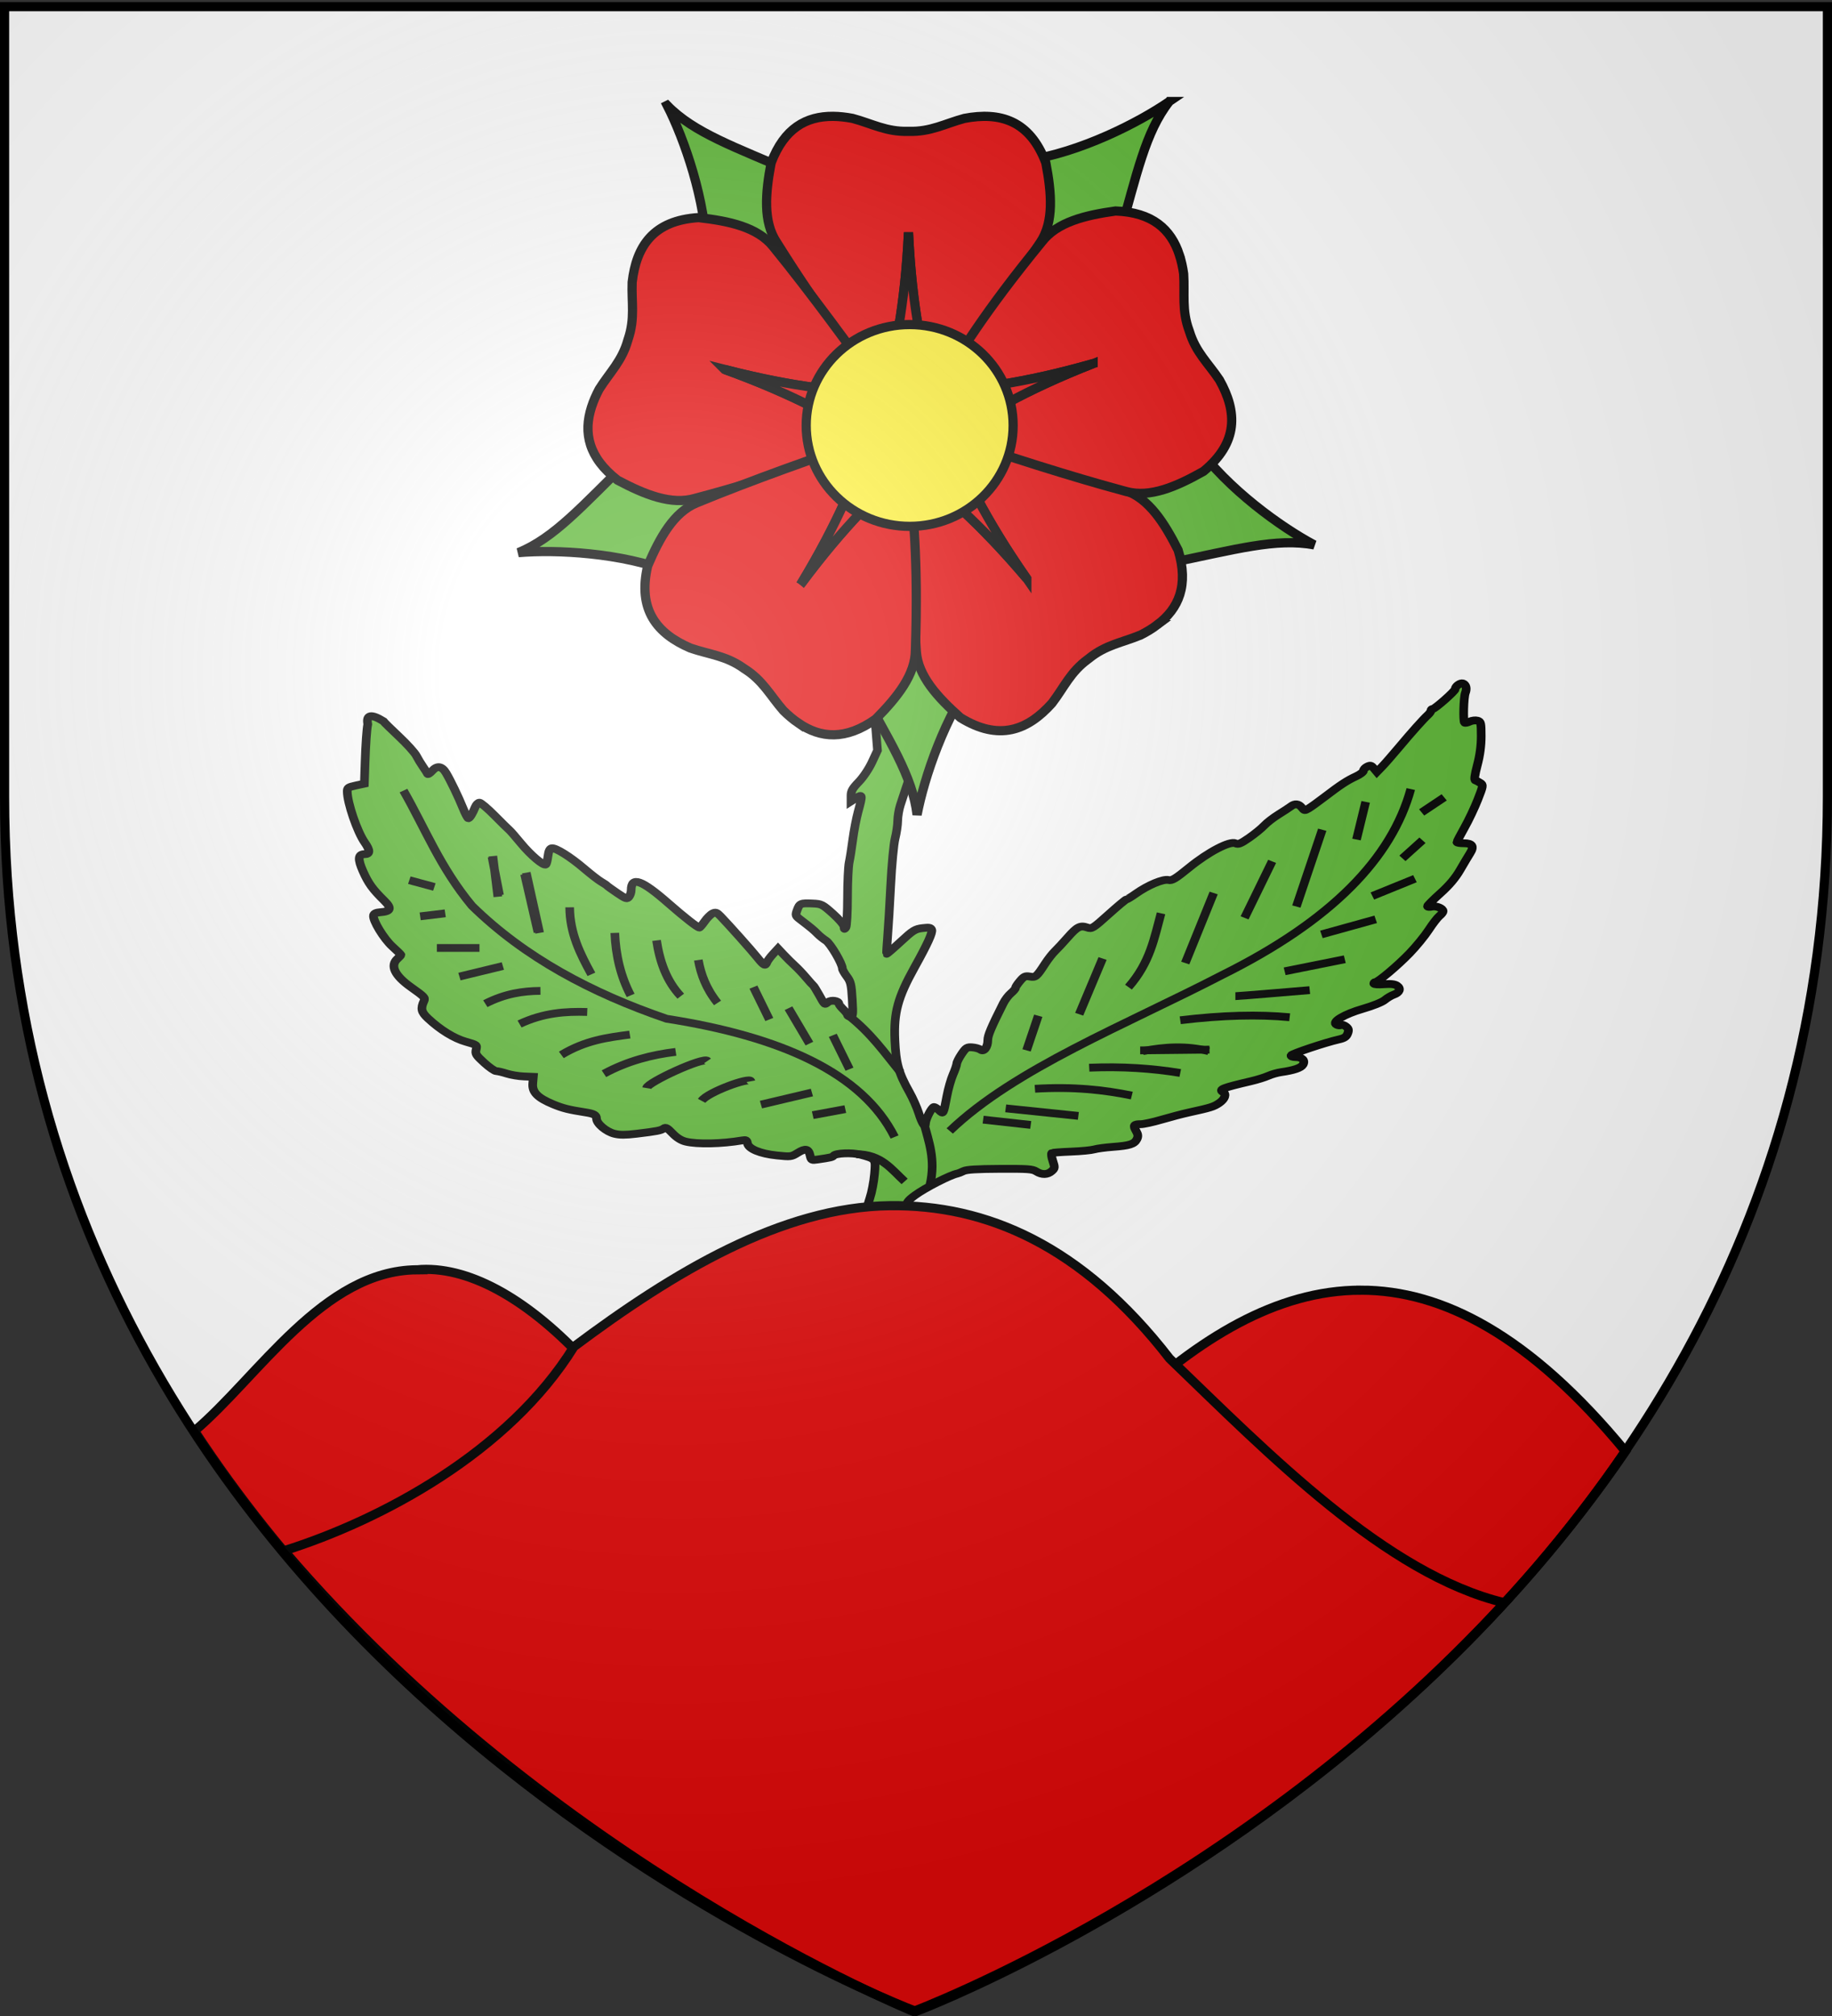 <svg xmlns="http://www.w3.org/2000/svg" xmlns:xlink="http://www.w3.org/1999/xlink" width="600" height="660" version="1.0"><rect width="100%" height="100%" fill="#333333" stroke="none"/><defs><linearGradient id="b"><stop offset="0" style="stop-color:white;stop-opacity:.314"/><stop offset=".19" style="stop-color:white;stop-opacity:.251"/><stop offset=".6" style="stop-color:#6b6b6b;stop-opacity:.125"/><stop offset="1" style="stop-color:black;stop-opacity:.125"/></linearGradient><linearGradient id="a"><stop offset="0" style="stop-color:#fd0000;stop-opacity:1"/><stop offset=".5" style="stop-color:#e77275;stop-opacity:.659"/><stop offset="1" style="stop-color:black;stop-opacity:.323"/></linearGradient><radialGradient xlink:href="#b" id="c" cx="221.445" cy="226.331" r="300" fx="221.445" fy="226.331" gradientTransform="matrix(1.353 0 0 1.349 -77.63 -85.747)" gradientUnits="userSpaceOnUse"/></defs><g style="display:inline"><path d="M300 658.5s298.5-112.32 298.5-397.772V2.176H1.5v258.552C1.5 546.18 300 658.5 300 658.5z" style="fill:#fff;fill-opacity:1;fill-rule:evenodd;stroke:none;stroke-width:1px;stroke-linecap:butt;stroke-linejoin:miter;stroke-opacity:1"/></g><g style="display:inline"><g style="opacity:1"><g style="opacity:1;display:inline"><path d="M0 0h600v660H0z" style="opacity:1;fill:none;fill-opacity:1;fill-rule:nonzero;stroke:none;stroke-width:7.56;stroke-linecap:round;stroke-linejoin:round;stroke-miterlimit:4;stroke-dasharray:none;stroke-opacity:1;display:inline"/></g></g><path d="M-1530.598 500.126c.004-1.512.873-5.595 1.93-9.074 1.058-3.478 2.234-10.295 2.614-15.15.781-9.99.923-9.775-8.227-12.528-4.754-1.431-14.307-.98-15.428.727-.593.903-1.625 1.172-9.15 2.388-3.593.581-3.78.47-4.392-2.589-.865-4.323-2.702-4.748-7.16-1.66-3.635 2.52-4.002 2.57-12.043 1.654-9.664-1.103-16.466-4.245-16.98-7.845-.27-1.9-.79-2.21-3-1.789-11.82 2.251-26.007 2.58-32.672.758-2.668-.729-5.212-2.505-7.639-5.332-2.904-3.384-3.92-4.006-5.03-3.084-1.586 1.316-3.899 1.813-15.831 3.398-6.333.842-9.555.84-12.64-.006-4.835-1.326-10.36-6.52-10.36-9.74 0-2.201-1.443-3.098-6.35-3.948-9.723-1.685-13.126-2.63-18.73-5.207-8.961-4.12-12.176-7.754-11.75-13.284l.33-4.284-5.5-.255c-3.025-.14-7.47-.962-9.876-1.827-2.406-.865-5.122-1.573-6.034-1.573-.912 0-4.052-2.424-6.978-5.387-4.724-4.782-5.247-5.724-4.661-8.39.65-2.96.57-3.03-5.908-5.063-6.818-2.14-14.776-7.58-21.918-14.984-3.883-4.025-4.34-6.27-2.277-11.176.841-2 .27-2.668-7.548-8.82-9.434-7.424-12.173-13.807-7.8-18.18 1.1-1.1 2-2.203 2-2.452 0-.249-2.187-2.639-4.859-5.311-5.01-5.011-11.534-16.937-10.95-20.02.224-1.178 1.476-1.813 3.991-2.023 6.119-.51 6.701-2.509 2.17-7.447-6.68-7.277-9.107-10.998-12.203-18.706-3.206-7.981-2.952-11.04.918-11.04 3.24 0 3.248-2.434.026-7.515-4.3-6.782-10.038-25.36-10.078-32.636-.013-2.354.539-2.783 4.933-3.837l4.949-1.187.41-13.663c.348-11.546.968-21.293 1.553-24.413-1.042-6.154 2.003-6.753 9.002-1.972.435.702 4.521 5.16 9.082 9.904 4.56 4.745 9.045 10.245 9.965 12.223.92 1.977 2.665 5.17 3.878 7.095 1.213 1.925 2.37 3.95 2.573 4.5.203.55 1.382-.262 2.62-1.804 2.917-3.634 5.71-3.186 8.123 1.304 2.625 4.884 7.155 15.336 9.86 22.75 1.255 3.438 2.6 6.25 2.99 6.25.791 0 2.492-3.082 4.002-7.25.547-1.512 1.634-2.75 2.414-2.75.78 0 4.73 3.713 8.775 8.25 4.046 4.538 7.86 8.7 8.475 9.25.616.55 3.648 4.408 6.738 8.573 5.637 7.598 13.216 14.687 14.418 13.486.353-.354.886-2.756 1.184-5.34.37-3.213 1.045-4.792 2.137-5.001 2.31-.441 10.738 5.406 18.789 13.034 3.839 3.637 8.248 7.421 9.797 8.408 1.55.987 3.043 2.094 3.318 2.46.275.366 2.975 2.523 6 4.793 5.025 3.771 5.606 3.98 6.75 2.416.687-.941 1.257-2.862 1.265-4.27.054-9.037 6.018-6.667 21.765 8.65 8.897 8.656 16.553 15.291 17.64 15.291.305 0 1.679-1.78 3.053-3.957 1.374-2.176 3.43-4.455 4.568-5.065 1.754-.938 2.445-.678 4.523 1.707 4.956 5.687 18.232 22.205 21.456 26.694 3.62 5.04 4.54 5.527 5.434 2.871.324-.962 1.894-3.322 3.49-5.243l2.901-3.493 3.328 3.925c1.83 2.158 4.702 5.305 6.382 6.993 1.68 1.688 4.594 5.093 6.474 7.568 1.88 2.475 3.71 4.725 4.064 5 .355.275 1.883 2.975 3.396 6 3.435 6.866 3.162 6.618 5.255 4.772 1.798-1.587 6.256-.839 6.256 1.05 0 .487 1.125 2.1 2.5 3.584 1.375 1.483 2.5 3.124 2.5 3.646 0 .521.742.948 1.65.948 1.468 0 1.586-1.208 1.072-10.946-.505-9.571-.9-11.423-3.15-14.732-1.414-2.082-2.572-4.386-2.572-5.12 0-3.034-6.9-16.023-9.458-17.805-1.498-1.043-3.695-3-4.883-4.35-2.115-2.404-3.79-3.945-9.9-9.114-2.885-2.441-2.976-2.746-1.848-6.162 1.403-4.25 1.954-4.508 8.943-4.166 5.107.25 5.648.553 11.725 6.578 3.504 3.475 6.39 7.217 6.411 8.317.034 1.66.206 1.745 1.01.5.533-.825.976-9.465.985-19.2.008-9.736.435-19.86.948-22.5.513-2.64 1.462-9.3 2.108-14.8.646-5.5 2.026-13.475 3.067-17.723 2.654-10.834 2.582-11.404-1.108-8.777l-3 2.136v-3.656c0-2.906.925-4.715 4.507-8.809 2.555-2.921 5.867-8.404 7.647-12.661l3.14-7.51-1.084-15c-.595-8.25-1.598-17.844-2.226-21.32-1.63-9.004-1.476-9.18 7.985-9.18h8.031l.001 13.25.001 13.25 4.999 9.905c4.102 8.128 4.999 10.846 4.999 15.143 0 3.546-.448 5.41-1.388 5.77-1.233.474-2.76 4.848-8.13 23.27-.815 2.799-1.498 7.299-1.517 10-.02 2.702-.699 7.837-1.51 11.412-.81 3.575-1.94 16.85-2.509 29.5-.57 12.65-1.389 27.725-1.82 33.5-.433 5.775-.678 10.648-.545 10.828.132.18 3.773-3.301 8.091-7.737 7.09-7.282 8.307-8.126 12.57-8.71 3.882-.532 4.833-.349 5.364 1.035.655 1.707-2.402 9.15-9.894 24.084-9.685 19.308-12.06 29.033-11.37 46.565.587 14.955 2.106 21.002 8.386 33.375 1.937 3.816 4.357 9.86 5.378 13.43 1.951 6.824 3.877 10.06 3.916 6.58.03-2.7 3.657-10.45 4.89-10.45.556 0 1.915.971 3.02 2.158 2.42 2.597 2.456 2.522 4.443-9.158.796-4.675 2.387-10.879 3.536-13.787 1.149-2.908 2.124-6.058 2.168-7 .043-.942 1.315-3.738 2.826-6.213 2.468-4.04 3.09-4.472 6.095-4.228 1.84.149 3.992.807 4.781 1.462 1.997 1.657 4.219-1.53 4.219-6.049 0-3.014 1.909-8.045 8.988-23.685.996-2.2 2.98-5.09 4.411-6.424 1.43-1.333 2.601-2.866 2.601-3.406s1.182-2.53 2.627-4.425c2.26-2.963 3.047-3.36 5.638-2.842 3.397.68 3.926.189 8.85-8.225 1.713-2.927 4.251-6.527 5.64-8 1.39-1.473 4.736-5.467 7.437-8.877 5.427-6.85 7.225-7.853 11.303-6.302 2.627.998 3.223.588 12.315-8.475 5.255-5.238 9.882-9.524 10.283-9.524.4 0 2.905-1.705 5.567-3.788 6.874-5.382 15.608-9.434 18.674-8.664 2.096.526 3.964-.717 12.054-8.024 11.072-10 23.501-17.188 26.731-15.46 1.574.843 2.973.213 7.832-3.526 3.253-2.503 7.182-6.059 8.732-7.902 1.55-1.843 5.292-5.05 8.317-7.126 3.025-2.076 6.21-4.39 7.079-5.142 2.275-1.971 4.585-1.685 6.313.781 1.414 2.02 1.651 2.053 3.93.56 1.335-.875 5.52-4.217 9.302-7.427 9.05-7.682 12.989-10.541 18.126-13.158 2.338-1.19 4.25-2.814 4.25-3.609 0-.794.97-1.964 2.156-2.598 1.834-.982 2.414-.812 3.882 1.134l1.726 2.288 2.989-3.42c1.644-1.88 6.05-7.469 9.791-12.419 7.425-9.823 13.967-17.939 16.706-20.721.963-.978 1.75-2.229 1.75-2.779 0-.55.421-1 .937-1 1.322 0 13.063-11.494 13.063-12.788 0-1.785 2.966-4.162 4.472-3.584 1.81.695 2.384 3.255 1.371 6.123-.963 2.728-1.338 18.087-.463 18.962.343.343 1.694.05 3.002-.65 1.309-.7 3.333-.97 4.499-.6 1.954.62 2.12 1.385 2.135 9.855.01 6.124-.735 12.32-2.238 18.603-1.53 6.397-1.902 9.538-1.158 9.786.603.201 1.913.962 2.91 1.692 1.73 1.264 1.659 1.766-1.509 10.714-1.828 5.163-5.28 13.237-7.672 17.941-2.392 4.705-4.349 8.867-4.349 9.25 0 .383 1.814.696 4.031.696 4.945 0 6.064 2.03 3.54 6.419-.975 1.695-3.556 6.496-5.736 10.67-2.718 5.204-6.3 9.91-11.4 14.975-4.089 4.062-7.435 7.784-7.435 8.27 0 .486 1.12.602 2.488.259 2.628-.66 6.512 1.125 6.512 2.993 0 .607-.946 1.96-2.103 3.007-1.156 1.047-3.948 5.054-6.205 8.905-2.256 3.851-7.23 10.602-11.054 15.002-6.871 7.908-18.216 18.5-19.813 18.5-.454 0-.825.408-.825.905 0 .498 2.588.684 5.75.413 4.092-.35 6.301-.076 7.662.95 2.405 1.814 1.534 4.422-1.915 5.733-1.405.535-3.743 2.073-5.195 3.42-1.511 1.402-6.874 3.799-12.543 5.607-10.84 3.458-18.39 8.48-15.325 10.195.87.487 2.057.592 2.637.233.58-.358 1.89.104 2.911 1.028 1.496 1.354 1.67 2.217.895 4.44-.74 2.123-1.931 2.999-5.17 3.8-7.637 1.89-27.16 9.138-27.52 10.217-.196.587.967 1.06 2.607 1.06 3.854 0 5.73 2.152 4.264 4.892-1.09 2.037-5.203 3.595-12.558 4.757-2.2.347-5.575 1.416-7.5 2.376-1.925.96-6.425 2.504-10 3.432-16.572 4.304-18.825 5.296-16 7.042 1.991 1.23.93 4.452-2.27 6.893-3.212 2.45-4.675 2.956-17.73 6.14-3.575.873-10.57 2.91-15.544 4.527-4.975 1.617-10.412 2.94-12.084 2.94-4.101 0-4.566.725-2.735 4.266 1.204 2.327 1.311 3.552.473 5.393-1.412 3.097-4.278 4.11-13.801 4.874-4.295.344-9.159 1.07-10.809 1.611-1.65.542-7.658 1.183-13.35 1.424-5.693.241-10.712.661-11.153.934-.441.273-.187 2.538.564 5.034 1.263 4.198 1.218 4.685-.598 6.501-2.43 2.43-5.747 2.51-8.99.213-2.155-1.525-4.858-1.736-21.014-1.647-13.512.075-19.208.469-21 1.452-1.352.742-2.909 1.442-3.459 1.555-4.073.84-18.656 9.127-24.608 13.983-4.14 3.378-4.881 4.55-5.47 8.657l-.68 4.75H-1530.606l.008-2.75z" style="fill:#5ab532;stroke:#000;stroke-width:5;stroke-miterlimit:4;stroke-dasharray:none;stroke-opacity:1" transform="matrix(.567 0 0 .511 1151.673 141.222)"/><path d="M-1360.526 308.772c-3.915 15.76-6.287 31.52-18.816 47.28M-1394.298 337.72l-13.509 35.701M-1330.132 295.746l-16.403 44.868M-1296.36 275.482l-15.92 36.185M-1267.412 255.22l-14.956 49.21M-1242.325 237.368l-5.307 24.123M-1210 244.123l13.026-9.65M-1221.097 273.553l11.58-11.58M-1238.465 297.675l24.605-11.096M-1267.895 322.28l31.36-9.648M-1289.123 345.921l34.737-7.72M-1317.588 361.842c1.93 0 42.939-3.86 42.939-3.86M-1349.43 377.28c24.353-3.27 45.282-3.803 63.202-1.93M-1372.588 396.579c2.895 0 40.044-.483 40.044-.483M-1216.272 229.167c-10.94 44.06-45.36 84.11-109.035 119.166-55.452 31.878-119.505 59.742-157.28 99.869M-1463.29 440.965l27.5 3.377M-1450.263 433.728l41.973 4.825M-1433.377 421.184c22.35-1.508 40.015.73 55.965 4.342M-1402.017 407.675c18.868-.883 36.29.402 52.587 3.378" style="fill:none;fill-rule:evenodd;stroke:#000;stroke-width:5;stroke-linecap:butt;stroke-linejoin:miter;stroke-miterlimit:4;stroke-dasharray:none;stroke-opacity:1" transform="matrix(.567 0 0 .511 1151.673 141.222)"/><path d="M-1371.14 397.061c12.704-2.808 25.409-3.603 38.114 0M-1431.447 374.386l-6.755 22.193M-1497.485 443.26c2.756 11.778 6.863 23.177 3.518 39.313M-1508.64 480.526c-7.63-7.719-13.475-17.446-27.993-17.417M-1541.403 373.948c13.429 11.601 21.295 24.316 30.443 36.774M-1657.72 420.702c.693-3.741 33.09-20.209 35.22-17.369M-1625.877 428.904c3.166-5.396 27.873-15.503 28.465-12.544M-1591.623 431.316l29.43-7.72M-1561.71 438.07l18.815-3.86M-1550.132 386.93l9.65 21.71M-1575.702 369.561l12.062 22.676M-1595.965 356.053l9.167 20.745M-1627.807 338.684c1.462 9.167 4.506 18.334 11.097 27.5M-1651.93 326.14c1.848 13.59 5.731 25.96 13.991 35.702M-1676.053 321.316c.562 14.595 3.46 28.021 9.167 40.044M-1702.105 304.912c.093 16.766 6.139 29.96 12.544 42.939M-1728.158 283.684l7.72 37.15M-1746.974 272.588l4.342 24.605M-1750.833 366.667c11.361-6.473 21.759-8.123 31.842-8.202M-1731.053 379.693c13.8-7.216 26.553-8.147 39.08-7.72M-1706.93 399.474c14.033-9.414 26.782-11.13 39.562-13.027M-1682.325 411.535c13.83-8.272 27.661-12.13 41.492-13.991M-1794.737 287.544l14.474 4.342M-1746.491 272.105l2.894 26.053M-1727.193 282.72l7.72 38.596M-1778.816 330.965h24.606M-1788.465 310.702l14.474-1.93M-1765.79 349.298l25.088-6.754" style="fill:none;fill-rule:evenodd;stroke:#000;stroke-width:5;stroke-linecap:butt;stroke-linejoin:miter;stroke-miterlimit:4;stroke-dasharray:none;stroke-opacity:1" transform="matrix(.567 0 0 .511 1151.673 141.222)"/><path d="M-1798.114 230.132c12.713 24.605 21.137 49.21 39.561 73.815 30.508 33.175 69.058 55.895 112.413 72.369 66.13 11.431 113.14 34.75 131.71 75.745" style="fill:none;fill-rule:evenodd;stroke:#000;stroke-width:5;stroke-linecap:butt;stroke-linejoin:miter;stroke-miterlimit:4;stroke-dasharray:none;stroke-opacity:1" transform="matrix(.567 0 0 .511 1151.673 141.222)"/><g style="stroke:#000;stroke-width:2.258;stroke-miterlimit:4;stroke-dasharray:none;stroke-opacity:1;display:inline"><g style="stroke:#000;stroke-width:11.176;stroke-miterlimit:4;stroke-dasharray:none;stroke-opacity:1"><path d="M958.886 534.195c-40.541-21.548-104.773-67.727-143.034-120.587l-175.12 5.216-17.823 54.37 161.228 82.716c79.366-16.12 128.42-30.41 174.749-21.715zM477.117 861.464c8.619-45.095 33.775-120.098 72.982-172.26L493.414 523.43l-57.207-.976-31.43 178.462c38.835 71.07 66.97 113.717 72.34 160.548zM-6.497 543.543c45.748-3.874 124.757.1 185.566 23.771l144.317-99.332-14.504-55.347-180.32 17.915c-57.947 56.577-91.416 95.18-135.06 112.993zM783.021-3.399C745.207 22.64 674.614 58.344 610.067 67.922L533.95 225.721l40.028 40.884 147.739-104.927C744.006 83.818 753.943 33.702 783.02-3.4zM173.937 1.2C194.801 42.096 220.955 116.757 222 182.002l146.474 96.123 45.773-34.33-84.68-160.205c-74.27-32.293-122.654-48.707-155.629-82.392z" style="fill:#5ab532;fill-opacity:1;fill-rule:evenodd;stroke:#000;stroke-width:11.176;stroke-linecap:butt;stroke-linejoin:miter;stroke-miterlimit:4;stroke-dasharray:none;stroke-opacity:1" transform="matrix(.27 0 0 .27 171.533 34.16)"/></g><g style="fill:#e20909;stroke:#000;stroke-width:11.176;stroke-miterlimit:4;stroke-dasharray:none;stroke-opacity:1"><g style="fill:#e20909;fill-opacity:1;stroke:#000;stroke-width:11.176;stroke-miterlimit:4;stroke-dasharray:none;stroke-opacity:1"><g style="fill:#e20909;stroke:#000;stroke-width:11.176;stroke-miterlimit:4;stroke-dasharray:none;stroke-opacity:1"><path d="M375.288 14.554c-32.685-.297-59.353 14.483-75.187 56.313-6.989 36.771-9.942 71.538 6.75 96.469 60.616 96.864 92.604 132.068 132.344 183.968 10.671-56.299 23.002-102.66 27.5-196 4.498 93.34 16.828 139.701 27.5 196 44.968-60.901 90.684-121.428 132.375-183.968 16.691-24.931 13.707-59.698 6.718-96.469C613.8 19.384 577.91 8.88 534.57 17.023c-23.696 6.38-40.852 16.455-67.282 15.719l-.053.004h-1.094l-.009-.004c-26.43.736-43.617-9.34-67.312-15.719-8.126-1.527-15.989-2.4-23.532-2.469z" style="fill:#e20909;fill-opacity:1;fill-rule:evenodd;stroke:#000;stroke-width:11.176;stroke-linecap:butt;stroke-linejoin:miter;stroke-miterlimit:4;stroke-dasharray:none;stroke-opacity:1;display:inline" transform="matrix(.27 0 0 .27 171.533 34.16)"/><path d="M466.695 155.304c-4.498 93.34-16.829 139.701-27.5 196-.156-.203-.314-.39-.469-.593l.062 1.187h54.97l.124-2.219c-10.599-55.567-22.733-101.94-27.187-194.375zM82.133 367.212c-9.933 31.14-3.684 60.983 31.607 88.46 33.07 17.533 65.415 30.617 94.163 22.03 110.44-29.32 153.52-49.49 214.838-72.137-50.64-26.816-91.295-52.284-179.146-84.135 90.507 23.256 138.442 25.161 195.383 31.586-44.913-60.943-89.247-122.49-136.692-180.785-18.893-23.307-52.99-30.72-90.186-34.897-54.942 3.422-75.574 34.612-80.587 78.424-.9 24.523 3.662 43.888-4.844 68.923l-.012.052-.323 1.045-.006.008c-7.099 25.469-21.799 38.916-34.89 59.672-3.857 7.313-7.012 14.567-9.305 21.754z" style="fill:#e20909;fill-opacity:1;fill-rule:evenodd;stroke:#000;stroke-width:11.176;stroke-linecap:butt;stroke-linejoin:miter;stroke-miterlimit:4;stroke-dasharray:none;stroke-opacity:1;display:inline" transform="matrix(.27 0 0 .27 171.533 34.16)"/><path d="M243.595 321.43c87.851 31.851 128.506 57.319 179.146 84.135-.24.088-.466.184-.705.272l1.153.291 16.227-52.52-2.083-.773c-56.22-6.278-104.109-8.374-193.738-31.405zM768.51 631.019c26.093-19.688 38.224-47.66 25.28-90.472-16.874-33.41-35.725-62.772-64.154-72.361-107.096-39.84-153.914-48.25-217.053-65.17 25.857 51.135 44.342 95.405 97.671 172.14-60.46-71.252-98.496-100.489-141.273-138.615 1.475 75.69 2.128 151.539 7.2 226.53 1.964 29.938 25.521 55.68 53.475 80.57 46.831 28.934 81.687 15.384 111.08-17.49 14.896-19.5 22.355-37.945 43.755-53.472l.04-.035.867-.667.01-.002c20.504-16.694 40.27-19.183 62.943-28.57 7.373-3.743 14.138-7.843 20.16-12.386z" style="fill:#e20909;fill-opacity:1;fill-rule:evenodd;stroke:#000;stroke-width:11.176;stroke-linecap:butt;stroke-linejoin:miter;stroke-miterlimit:4;stroke-dasharray:none;stroke-opacity:1;display:inline" transform="matrix(.27 0 0 .27 171.533 34.16)"/><path d="M610.254 575.157c-53.33-76.736-71.814-121.006-97.671-172.141.247.066.486.119.733.185l-.773-.904-43.577 33.507 1.254 1.835c42.273 37.59 80.16 66.956 140.034 137.518zM333.068 750.217c26.961 18.48 57.339 21.088 93.815-4.796 26.312-26.62 48.156-53.828 48.21-83.83 3.724-114.206-3.187-161.268-7.218-226.512-40.262 40.774-76.357 72.374-132.157 147.332 48.333-79.977 63.961-125.333 86.51-178.012-71.295 25.462-143 50.196-212.489 78.845-27.76 11.38-44.677 41.9-59.389 76.317-12.543 53.6 11.385 82.34 51.898 99.756 23.225 7.923 43.084 9.131 64.609 24.485l.046.027.908.61.005.008c22.347 14.132 30.99 32.082 47.099 50.595 5.892 5.8 11.93 10.91 18.153 15.175z" style="fill:#e20909;fill-opacity:1;fill-rule:evenodd;stroke:#000;stroke-width:11.176;stroke-linecap:butt;stroke-linejoin:miter;stroke-miterlimit:4;stroke-dasharray:none;stroke-opacity:1;display:inline" transform="matrix(.27 0 0 .27 171.533 34.16)"/><path d="M335.718 582.411c55.8-74.958 91.895-106.558 132.157-147.332.016.256.042.5.058.755l.61-1.02-45.621-30.664-1.342 1.772c-22.2 52.031-37.997 97.288-85.862 176.49zM795.294 182.527c-10.181-31.061-32.72-51.594-77.418-53.205-37.073 5.15-70.955 13.481-89.231 37.275-72.364 88.433-95.476 130.007-131.924 184.27 56.752-7.912 104.622-11.071 194.49-36.688-86.989 34.14-126.964 60.662-176.884 88.794 72.091 23.106 144.067 47.041 216.662 66.52 28.962 7.832 60.944-6.124 93.543-24.516 42.536-34.943 40.999-72.308 19.41-110.76-13.629-20.407-28.666-33.434-36.429-58.71l-.02-.049-.35-1.036v-.01c-9.158-24.803-5.114-44.31-6.655-68.802-1.155-8.187-2.845-15.915-5.194-23.083z" style="fill:#e20909;fill-opacity:1;fill-rule:evenodd;stroke:#000;stroke-width:11.176;stroke-linecap:butt;stroke-linejoin:miter;stroke-miterlimit:4;stroke-dasharray:none;stroke-opacity:1;display:inline" transform="matrix(.27 0 0 .27 171.533 34.16)"/><path d="M469.438 156.219c-4.498 93.339-16.83 139.7-27.5 196-.156-.203-.314-.391-.47-.594l.063 1.188H496.5l.125-2.22c-10.599-55.567-22.733-101.94-27.188-194.374z" style="fill:#e20909;fill-opacity:1;fill-rule:evenodd;stroke:#000;stroke-width:11.176;stroke-linecap:butt;stroke-linejoin:miter;stroke-miterlimit:4;stroke-dasharray:none;stroke-opacity:1" transform="rotate(71.331 188.837 241.725) scale(.27)"/></g></g></g><path d="M614.688 409.418c.02 71.256-59.245 129.03-132.36 129.03-73.114 0-132.38-57.774-132.36-129.03-.02-71.256 59.246-129.03 132.36-129.03 73.115 0 132.38 57.774 132.36 129.03z" style="fill:#fcef3c;fill-opacity:1;fill-rule:evenodd;stroke:#000;stroke-width:11.783;stroke-miterlimit:4;stroke-dasharray:none;stroke-opacity:1" transform="matrix(.256 0 0 .256 174.452 34.476)"/></g></g><g style="fill:#e20909;display:inline"><g style="fill:#e20909;display:inline"><path d="M135.805 415.7c-30.616.258-51.595 34.929-72.524 52.769 57.78 88.47 142.584 143.005 193.453 169.816 101.284 56.014 8.621-79.567-17.06-111.027-27.663-69.566-71.324-114.517-103.87-111.559z" style="fill:#e20909;fill-opacity:1;fill-rule:evenodd;stroke:#000;stroke-width:3;stroke-linecap:butt;stroke-linejoin:miter;stroke-miterlimit:4;stroke-dasharray:none;stroke-opacity:1;display:inline" transform="matrix(1.004 0 0 1 .17 .004)"/><path d="M443.75 422.375c-55.376.004-101.6 64.215-143.406 113.75 19.638 6.917 86.398 75.875 105.187 62.688 41.635-29.288 87.968-70.022 124.531-123.688-31.2-38.035-59.818-52.752-86.312-52.75z" style="fill:#e20909;fill-opacity:1;fill-rule:evenodd;stroke:#000;stroke-width:3;stroke-linecap:butt;stroke-linejoin:miter;stroke-miterlimit:4;stroke-dasharray:none;stroke-opacity:1" transform="matrix(1.004 0 0 1 .17 .004)"/><path d="M290.094 394.714c-35.265.415-70.724 21.901-103.031 46.155-21.383 34.654-63.028 56.837-94.55 66.808C179.996 610.515 297.781 658.5 297.781 658.5s106.948-40.252 192.813-133.781c-38.684-9.342-77.044-48.847-109.25-79.974-28.691-37.189-59.901-50.4-91.25-50.03z" style="fill:#e20909;fill-opacity:1;fill-rule:evenodd;stroke:#000;stroke-width:3;stroke-linecap:butt;stroke-linejoin:miter;stroke-miterlimit:4;stroke-dasharray:none;stroke-opacity:1" transform="matrix(1.004 0 0 1 .17 .004)"/></g></g><g style="display:inline"><path d="M300 658.5s298.5-112.32 298.5-397.772V2.176H1.5v258.552C1.5 546.18 300 658.5 300 658.5z" style="opacity:1;fill:url(#c);fill-opacity:1;fill-rule:evenodd;stroke:none;stroke-width:1px;stroke-linecap:butt;stroke-linejoin:miter;stroke-opacity:1"/></g><g style="display:inline"><path d="M300 658.5S1.5 546.18 1.5 260.728V2.176h597v258.552C598.5 546.18 300 658.5 300 658.5z" style="opacity:1;fill:none;fill-opacity:1;fill-rule:evenodd;stroke:#000;stroke-width:3;stroke-linecap:butt;stroke-linejoin:miter;stroke-miterlimit:4;stroke-dasharray:none;stroke-opacity:1"/></g></svg>